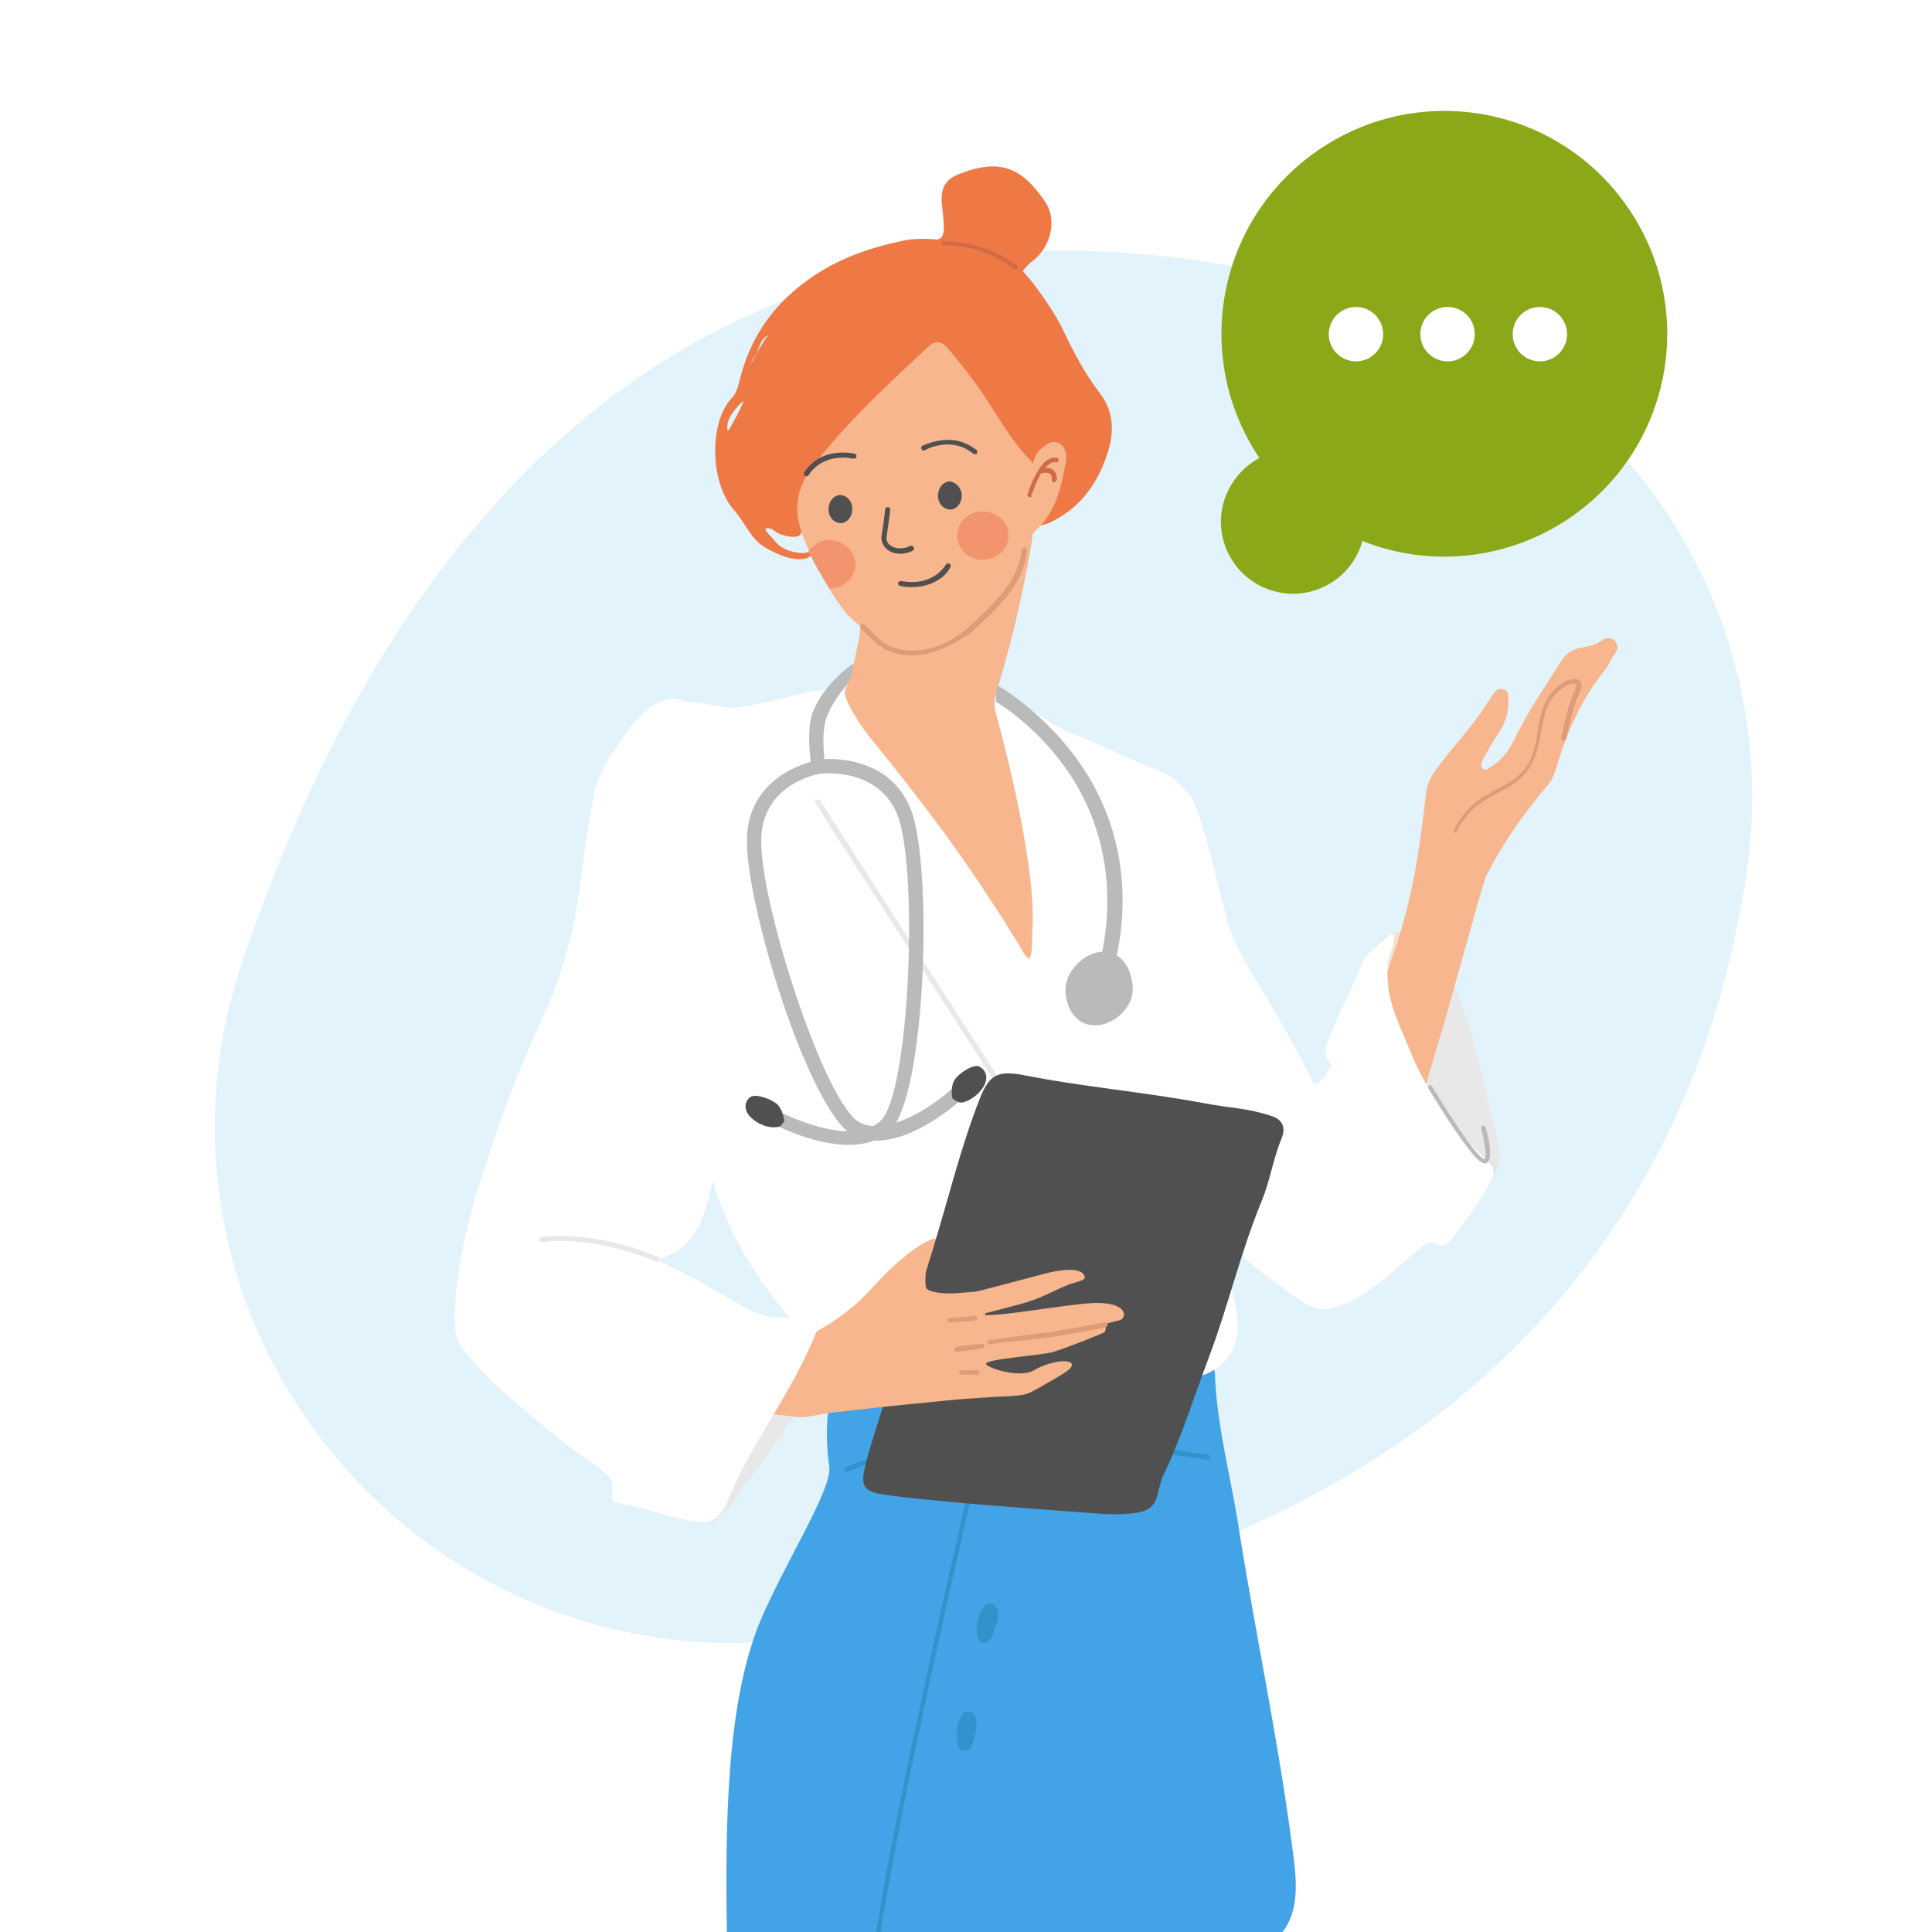 <svg width="448" height="448" viewBox="0 0 448 448" fill="none" xmlns="http://www.w3.org/2000/svg">
    <rect x="0" y="0" width="448" height="448" fill="#333333" stroke="none"/>
    <g id="Illustration / SOS Budget">
        <g id="&#195;&#132;rztliche Beratung" clip-path="url(#clip0_1568_11890)">
            <rect width="448" height="448" fill="white"/>
            <g id="Ebene_1">
                <path id="Vector" fill-rule="evenodd" clip-rule="evenodd" d="M56.083 223.336C43.141 261.499 50.441 303.313 75.662 335.17C96.403 361.553 127.265 377.979 160.284 380.634C166.756 381.132 173.393 381.132 179.864 380.468C254.199 373.831 311.609 351.265 350.27 313.434C379.97 284.397 398.388 247.064 405.025 202.43C413.653 143.36 378.145 87.609 320.403 70.021C294.021 62.056 269.132 58.074 245.902 58.074C206.246 58.074 171.07 69.689 140.871 92.753C104.367 120.628 75.994 164.433 56.083 223.336Z" fill="#E2F3FC"/>
                <g id="Group">
                    <path id="Vector_2" d="M168.581 449.494C168.083 422.282 168.581 395.07 176.048 376.486C181.523 363.212 192.972 345.458 192.308 340.148C191.313 333.677 191.313 322.228 195.129 319.905C202.928 315.094 212.219 313.766 220.516 312.936C233.126 311.775 245.57 310.945 258.181 311.443C264.32 311.775 270.459 312.439 276.599 313.434C279.917 313.932 281.742 315.923 281.742 319.242C282.24 330.691 285.227 341.808 287.052 353.091C290.868 377.482 296.012 401.375 299.33 425.932C300.326 433.731 302.483 443.686 295.846 449.659C285.89 458.288 169.079 472.059 168.581 449.494Z" fill="#42A3E7"/>
                    <path id="Vector_3" d="M231.135 372.836C230.803 372.006 229.642 371.508 228.812 372.006C228.48 372.172 228.148 372.67 227.816 373.002C226.821 374.495 226.489 376.652 226.489 378.311C226.489 379.141 226.655 380.136 227.319 380.634C227.982 381.132 228.812 380.966 229.476 380.302C230.139 379.639 230.471 378.643 230.637 377.814C231.301 376.486 231.799 374.329 231.135 372.836Z" fill="#3292CC"/>
                    <path id="Vector_4" d="M225.991 397.725C225.493 396.895 224.498 396.563 223.668 397.061C223.336 397.227 223.005 397.725 222.839 398.056C222.009 399.55 221.677 401.707 221.843 403.532C222.009 404.362 222.175 405.357 222.839 405.855C223.502 406.353 224.498 406.187 224.996 405.357C225.493 404.694 225.825 403.698 225.991 402.702C226.323 401.375 226.821 399.218 225.991 397.725Z" fill="#3292CC"/>
                    <g id="Group_2">
                        <path id="Vector_5" d="M196.29 341.31C196.125 341.31 195.959 341.144 195.793 340.978C195.627 340.646 195.793 340.314 195.959 340.314C196.125 340.148 220.184 328.202 280.083 337.328C280.415 337.328 280.581 337.66 280.581 337.991C280.581 338.323 280.249 338.489 279.917 338.489C220.35 329.363 196.622 341.144 196.456 341.31C196.456 341.31 196.29 341.31 196.29 341.31Z" fill="#3292CC"/>
                    </g>
                    <g id="Group_3">
                        <path id="Vector_6" d="M202.596 456.628C202.264 456.628 202.098 456.296 202.098 455.965C205.416 426.43 226.987 334.839 227.153 334.507C227.319 334.175 227.65 334.009 227.816 334.175C228.148 334.341 228.148 334.507 228.148 334.839C227.816 335.834 206.412 426.43 203.093 456.131C203.093 456.462 202.928 456.628 202.596 456.628Z" fill="#3292CC"/>
                    </g>
                </g>
                <g id="Group_4">
                    <path id="Vector_7" d="M199.775 169.079C202.264 170.406 204.089 170.738 206.246 170.074C211.721 168.415 217.529 167.419 223.336 166.59C224.664 166.424 224.996 165.926 224.498 164.931C222.839 161.612 224.83 158.625 224.996 155.473C224.996 154.477 225.825 153.813 226.821 153.648C228.148 153.316 228.978 154.145 229.476 155.141C230.637 156.966 230.969 159.123 230.637 161.114C230.139 165.594 232.628 167.917 235.947 170.074C244.741 175.716 254.199 179.366 264.32 181.025C270.791 182.021 273.612 186.335 273.612 192.64C273.612 194.963 274.773 196.954 274.773 199.277C274.442 208.735 273.114 218.027 271.621 227.153C269.132 242.086 266.311 256.853 262.661 271.621C261.665 275.935 260.504 280.249 259.508 284.729C258.679 288.048 256.024 290.371 254.862 293.523C253.203 297.671 250.382 299.496 245.902 300.16C236.279 301.653 226.655 303.147 216.865 302.981C210.56 302.815 204.255 302.317 198.116 300.326C192.308 298.335 187.662 294.519 183.348 289.873C171.567 277.096 164.101 261.665 156.468 246.566C149.665 233.292 146.513 218.856 143.692 204.421C141.701 193.802 143.692 184.012 148.504 174.388C152.32 166.922 156.966 164.599 165.096 165.76C170.074 166.59 174.886 166.424 179.864 166.092C184.676 165.76 189.487 165.594 193.967 163.105C195.129 162.442 196.456 162.276 197.12 161.114C198.613 158.957 200.936 158.957 203.093 159.123C204.919 159.289 206.08 160.119 206.91 161.944C207.739 163.935 207.076 165.262 205.416 166.424C203.923 167.419 202.098 168.083 199.775 169.079Z" fill="#F7B68D"/>
                    <path id="Vector_8" d="M240.095 115.982C239.929 124.113 238.104 132.077 236.444 140.042C233.956 151.656 230.305 162.939 226.987 174.222C226.655 175.052 226.489 176.048 225.991 176.711C225.493 177.541 224.664 178.371 223.834 177.873C221.677 176.545 219.686 177.707 217.529 177.873C211.224 178.205 205.084 177.873 199.277 175.218C197.95 174.554 196.622 173.891 195.295 173.227C191.81 171.402 191.479 170.406 193.138 166.922C195.793 161.446 197.784 155.805 198.779 149.997C199.111 148.67 199.443 147.176 199.443 145.849C199.443 139.046 203.259 134.234 207.407 129.588C213.547 122.785 220.184 116.48 227.982 111.336C229.476 110.341 230.969 109.345 232.462 108.682C236.279 106.691 240.261 109.179 240.261 113.493C240.095 114.323 240.095 115.153 240.095 115.982Z" fill="#F7B68D"/>
                </g>
                <path id="Vector_9" d="M208.735 61.392C207.739 61.227 206.412 61.06 206.246 59.733C206.08 58.24 207.407 58.406 208.403 58.406C208.569 58.406 209.067 58.24 209.067 58.24C210.062 55.253 214.542 55.585 216.699 55.585C217.861 55.585 218.856 55.253 218.856 52.764C218.856 50.773 218.525 48.782 218.359 46.791C218.193 43.472 219.354 41.481 222.507 40.32C232.13 36.504 237.108 39.158 242.252 46.625C245.239 50.939 243.745 57.078 239.597 60.397C236.942 62.388 235.283 65.209 235.781 69.025C236.113 69.855 212.883 62.056 208.735 61.392Z" fill="#EF7945"/>
                <g id="Group_5">
                    <path id="Vector_10" d="M253.203 240.924C253.203 231.632 255.692 223.336 258.015 215.04C260.172 207.905 262.329 200.604 265.813 193.967C267.307 191.146 268.634 187.994 272.284 187.164C273.28 186.998 272.948 186.334 272.782 185.671C272.616 184.841 272.782 184.011 273.778 183.68C274.773 183.514 275.603 183.68 276.101 184.509C277.262 186.5 277.926 188.823 278.59 190.98C281.078 198.281 282.406 205.914 284.563 213.38C286.056 218.524 288.711 223.004 291.366 227.484C296.178 235.449 300.824 243.413 304.806 251.709C305.635 253.203 306.465 254.696 307.295 256.355C308.29 258.014 309.286 259.508 311.609 258.512C312.604 258.014 312.936 258.844 313.268 259.508C315.425 264.651 319.241 268.8 321.564 273.777C326.542 284.231 324.219 291.697 315.757 299.33C314.761 300.16 313.766 300.823 312.77 301.487C308.954 304.142 305.304 304.142 301.487 301.487C294.518 296.675 287.715 291.531 281.908 285.392C278.092 281.244 274.441 276.598 271.953 271.454C271.455 270.459 270.791 269.463 271.289 268.302C271.953 266.477 270.957 265.481 269.961 264.32C266.477 260.669 263.49 256.687 260.67 252.539C260.172 251.875 260.006 251.046 258.844 251.377C256.19 252.207 254.862 250.714 254.198 248.557C253.369 245.902 253.037 243.247 253.203 240.924Z" fill="white"/>
                    <path id="Vector_11" d="M238.767 222.34C239.597 220.017 239.265 217.197 239.431 214.874C240.261 198.613 230.969 165.428 230.803 164.93C230.139 162.275 231.798 162.275 234.453 162.773C238.104 163.603 240.924 165.926 243.911 167.751C247.23 169.742 251.046 170.903 254.53 172.563C259.342 174.72 264.154 176.877 268.966 178.868C275.271 181.357 277.926 187.496 279.253 193.303C280.747 199.443 284.895 214.542 285.227 216.367C285.393 217.197 273.28 244.243 274.11 250.382C274.773 255.194 275.437 260.171 276.267 264.817C277.926 273.446 281.078 281.742 283.235 290.37C284.563 295.514 286.222 300.326 286.886 305.635C287.55 310.779 285.558 315.425 281.078 317.914C280.083 318.411 278.756 319.241 278.092 318.743C275.935 317.084 272.948 316.42 272.118 313.6C271.787 312.77 271.455 312.604 270.791 312.438C261.001 311.774 251.212 311.774 241.422 312.272C234.121 312.604 226.821 313.6 219.686 314.595C215.538 315.093 211.39 316.586 207.241 317.582C204.421 318.246 201.434 318.743 198.613 319.407C196.954 319.739 195.627 318.577 194.631 317.582C182.684 306.133 172.065 293.688 166.59 277.76C164.764 272.616 163.437 267.306 161.778 262.328C160.118 257.185 157.464 252.373 155.473 247.229C153.647 242.417 152.652 237.44 151.656 232.462C149.665 221.843 148.504 211.057 148.172 200.438C147.84 189.487 147.342 177.706 150.827 167.087C152.154 163.271 154.809 162.441 158.459 162.607C161.612 162.773 164.764 163.437 167.751 163.934C171.401 164.598 175.052 163.271 178.536 162.607C183.016 161.611 187.994 159.952 192.64 159.952C194.963 159.952 195.461 159.62 195.958 161.114C196.954 164.598 200.273 169.244 202.595 172.065C211.224 182.684 219.686 193.635 227.318 205.084C229.31 208.071 231.301 211.223 233.292 214.21C234.121 215.703 235.117 217.197 235.947 218.524C236.444 219.188 237.606 222.008 238.767 222.34Z" fill="white"/>
                    <path id="Vector_12" d="M106.524 297.339C106.524 295.348 107.354 293.523 107.354 291.531C108.018 289.54 107.852 287.217 108.35 285.06C112.664 268.136 118.471 251.875 125.772 236.112C130.418 226.157 133.238 215.703 134.566 204.752C135.395 197.949 136.391 190.98 137.718 184.343C138.548 180.195 140.705 176.379 143.028 173.06C145.185 169.908 147.84 166.092 150.993 163.934C153.647 162.109 156.966 161.114 159.289 163.271C169.742 172.563 169.742 189.487 173.393 202.263C174.72 206.743 174.388 211.223 175.052 215.869C175.715 220.681 176.379 225.327 175.715 230.139C175.218 233.623 172.563 235.946 172.065 239.431C171.733 241.422 171.567 243.413 171.235 245.404C169.742 253.037 168.083 260.669 166.424 268.302C164.764 275.271 163.935 284.729 157.961 289.374C156.468 290.536 154.643 291.366 152.818 292.029C150.329 292.859 147.508 292.361 145.019 293.191C144.024 293.523 143.028 294.186 142.198 294.684C137.387 297.505 131.911 298.998 126.767 300.989C123.947 301.985 121.292 303.312 118.139 303.312C117.144 303.312 116.148 303.312 115.318 303.644C113.161 304.474 109.677 303.146 108.681 301.155C108.018 299.994 106.524 298.666 106.524 297.339Z" fill="white"/>
                    <g id="Group_6">
                        <path id="Vector_13" d="M238.767 263.158C238.601 263.158 238.436 262.992 238.27 262.826C236.113 259.176 221.345 236.278 208.237 216.035C203.093 208.071 198.281 200.604 194.631 194.963C192.806 192.142 191.478 189.985 190.483 188.326C188.824 185.671 188.824 185.671 188.99 185.339L189.985 185.837L189.487 185.505L189.985 185.339C190.317 185.837 199.443 200.106 209.233 215.371C222.341 235.614 237.108 258.512 239.265 262.163C239.431 262.494 239.265 262.826 239.099 262.992C239.099 263.158 238.933 263.158 238.767 263.158Z" fill="#E8E8E8"/>
                    </g>
                </g>
                <path id="Vector_14" d="M161.114 349.44C165.096 346.287 168.415 342.471 171.235 338.323C175.715 331.851 180.195 325.546 183.68 318.411C184.012 317.582 184.51 316.752 185.173 316.254C186.003 315.425 187.164 314.927 188.326 315.923C189.487 316.752 189.985 317.914 189.156 319.241C185.671 325.048 182.684 331.188 178.536 336.663C175.55 340.646 172.563 344.628 169.742 348.61C169.244 349.274 168.581 350.103 167.917 350.767C164.93 353.754 166.258 352.592 158.459 352.094C158.293 351.763 161.114 349.771 161.114 349.44Z" fill="#E8E8E8"/>
                <path id="Vector_15" d="M329.031 217.363C329.529 218.856 329.031 214.874 328.367 217.031C327.372 219.852 325.713 222.009 323.887 224.166C323.224 224.829 322.228 224.995 321.399 224.497C320.237 223.668 316.421 223.668 316.587 222.34C318.08 220.183 321.896 215.04 326.045 216.201C326.874 216.367 327.372 217.86 327.372 216.699C327.704 216.533 328.533 217.363 329.031 217.363Z" fill="#F3E3D5"/>
                <path id="Vector_16" d="M342.471 266.477C339.484 268.8 336.166 268.136 334.673 264.818C332.35 259.674 329.695 254.696 328.036 249.221C327.87 248.723 327.538 248.059 327.704 247.727C328.865 245.404 329.529 242.75 331.022 240.924C334.341 236.942 335.17 235.117 333.179 230.471C333.013 229.807 332.682 229.144 332.682 228.646C332.682 227.65 333.179 226.489 334.341 226.489C335.668 226.323 336.83 226.987 337.327 228.314C338.655 231.964 339.982 235.449 340.978 239.099C343.467 248.059 345.624 257.019 347.615 266.145C348.279 269.464 346.619 272.45 344.794 275.769C344.296 276.598 343.633 273.612 342.803 273.114C341.973 272.616 342.139 271.621 342.471 270.791C342.803 269.464 342.969 268.136 342.471 266.477Z" fill="#E8E8E8"/>
                <g id="Group_7">
                    <path id="Vector_17" d="M304.308 293.357C302.483 292.029 300.824 290.868 299.496 288.877C295.68 283.401 295.348 278.092 299.164 272.284C302.815 266.643 306.465 260.835 309.286 254.696C312.439 247.727 315.757 240.592 318.578 233.457C322.394 224 325.713 214.376 327.704 204.254C329.031 197.617 329.861 190.814 330.69 184.012C331.022 180.361 333.345 178.038 335.336 175.383C338.987 170.903 342.803 166.589 345.79 161.612C346.453 160.616 347.117 159.454 348.444 159.786C349.938 160.118 349.772 161.612 349.772 162.773C349.772 165.428 348.942 167.917 347.449 170.074C346.121 172.065 344.96 174.056 343.799 176.213C343.467 176.877 343.301 177.706 343.799 178.204C344.462 178.868 345.126 178.204 345.624 177.872C348.444 176.213 350.104 173.724 351.431 170.903C354.418 164.764 358.234 159.289 361.884 153.481C363.046 151.656 364.539 150.494 366.862 150.163C368.522 149.831 370.015 149.499 371.508 148.503C372.67 147.674 373.997 147.84 374.661 148.835C375.49 150.163 374.827 151.158 374.163 151.988C373.333 153.315 372.836 154.643 371.84 155.804C366.364 162.607 363.046 170.572 360.557 179.034C359.893 181.357 358.068 182.85 356.741 184.675C352.095 190.483 347.947 196.456 344.628 203.093C343.633 205.25 336.498 232.296 333.013 243.413C330.524 251.709 328.367 260.337 325.215 268.302C323.39 272.782 321.399 277.262 319.407 281.742C318.578 283.733 317.25 285.06 315.093 286.222C312.936 287.383 310.779 289.209 309.452 291.531C308.456 293.025 306.797 292.029 305.802 293.191C305.138 293.357 304.806 293.357 304.308 293.357Z" fill="#F7B68D"/>
                    <g id="Group_8">
                        <path id="Vector_18" d="M337.659 193.137H337.493C337.161 192.972 337.161 192.64 337.161 192.474C337.161 192.308 339.153 187.994 343.301 185.173C344.296 184.509 345.624 183.846 346.785 183.182C350.27 181.357 353.92 179.532 355.413 174.72C356.077 172.894 356.409 171.069 356.575 169.244C357.404 164.93 358.068 160.782 363.046 157.961C363.378 157.795 365.037 157.132 366.033 157.629C366.364 157.795 366.53 158.127 366.696 158.459C366.862 159.123 366.53 159.786 366.199 160.782C365.535 162.275 364.373 165.262 363.212 171.235C363.212 171.567 362.88 171.733 362.548 171.733C362.216 171.733 362.05 171.401 362.05 171.069C363.212 164.93 364.373 161.943 365.037 160.45C365.369 159.62 365.535 159.123 365.535 158.791C365.535 158.625 365.535 158.625 365.369 158.625C365.037 158.459 364.042 158.625 363.378 158.957C358.898 161.446 358.234 164.93 357.404 169.41C357.073 171.235 356.741 173.06 356.077 175.052C354.418 180.195 350.436 182.352 346.785 184.177C345.624 184.841 344.462 185.339 343.467 186.169C339.484 188.823 337.659 192.972 337.659 193.137C337.825 193.137 338.157 192.972 337.659 193.137Z" fill="#DD9C78"/>
                    </g>
                </g>
                <g id="Group_9">
                    <path id="Vector_19" d="M280.083 269.464C280.083 268.468 280.083 267.473 280.581 266.477C282.738 262.495 285.559 258.844 289.375 256.356C293.025 253.867 298.999 250.88 303.479 252.041C303.81 252.041 303.645 250.216 304.64 251.212C305.802 252.207 307.793 248.557 308.456 247.561C309.12 246.566 307.627 245.902 307.461 244.741C307.295 243.579 307.627 242.418 307.959 241.422C310.116 235.283 313.434 229.641 315.757 223.668C316.919 220.847 319.739 219.022 321.896 217.031C322.228 216.699 322.56 216.533 322.892 216.533C324.219 216.533 322.062 221.843 321.896 222.673C321.565 224.996 321.73 227.484 322.062 229.973C322.892 234.619 325.049 238.933 326.874 243.413C330.69 252.871 336.498 261.167 343.965 268.302C346.951 271.123 346.951 271.953 344.794 275.603C342.305 279.751 339.485 283.733 336.332 287.55C335.502 288.711 334.507 289.375 333.179 288.545C331.686 287.55 330.525 288.379 329.363 289.375C326.045 292.196 322.892 295.016 319.573 297.671C317.25 299.496 313.434 301.819 310.613 302.815C308.622 303.479 306.797 304.142 304.64 302.981C303.81 302.483 303.147 301.653 302.483 300.99C298.169 295.846 294.187 290.536 290.039 285.227C287.882 282.572 285.89 279.917 283.567 277.262C281.908 274.773 279.917 272.45 280.083 269.464Z" fill="white"/>
                    <g id="Group_10">
                        <path id="Vector_20" d="M344.462 269.796C344.13 269.796 343.633 269.63 343.135 269.298C339.816 266.643 331.52 252.871 331.188 252.373C331.022 252.041 331.188 251.71 331.354 251.71C331.686 251.544 332.018 251.71 332.018 251.876C332.184 252.041 340.48 265.979 343.633 268.468C344.13 268.8 344.296 268.8 344.296 268.8C344.794 268.468 344.296 264.984 343.467 261.665C343.467 261.333 343.633 261.001 343.799 261.001C344.13 261.001 344.462 261.167 344.462 261.333C345.126 263.49 346.287 268.634 344.794 269.63C344.96 269.63 344.628 269.796 344.462 269.796Z" fill="#BABABA"/>
                    </g>
                </g>
                <path id="Vector_21" d="M181.523 106.524C181.523 104.201 181.523 101.878 181.523 99.555C182.684 97.398 182.684 94.909 182.85 92.586C184.178 76.326 201.932 67.2 213.381 69.025C218.524 69.855 223.668 70.518 227.816 74.003C236.61 81.635 240.924 91.425 241.588 102.874C242.252 114.82 238.436 125.772 233.126 136.225C229.642 143.194 216.036 157.629 201.932 147.508C201.434 147.176 200.604 146.18 199.443 145.185C198.282 144.189 196.954 143.028 196.456 142.53C191.644 136.391 188.16 129.588 185.339 122.287C183.514 117.807 182.519 113.493 182.353 108.847C182.353 108.017 182.85 107.022 181.523 106.524Z" fill="#F7B68D"/>
                <path id="Vector_22" d="M219.686 292.03C219.852 293.357 219.188 294.519 218.524 295.514C216.699 298.169 214.542 300.658 212.053 302.815C210.726 303.976 209.067 304.64 207.573 303.479C205.914 302.317 206.578 300.658 207.242 299.164C209.067 295.348 212.219 291.366 214.874 288.213C215.704 287.218 218.027 287.052 219.188 287.55C220.516 288.047 219.686 290.536 219.686 292.03Z" fill="#F7B68D"/>
                <path id="Vector_23" d="M265.481 350.269C263.324 351.265 257.019 351.265 254.199 350.933C247.396 350.435 214.044 348.112 204.255 346.453C200.604 345.789 199.609 344.628 200.439 340.812C201.434 336.332 202.927 332.017 204.255 327.703C208.237 315.093 212.385 302.649 216.201 290.038C219.852 278.257 222.673 266.311 227.153 254.862C229.31 249.386 231.135 248.225 236.942 249.22C251.046 252.041 265.316 253.203 279.419 255.857C285.559 257.019 289.043 256.853 295.016 258.844C297.505 259.674 298.169 261.665 297.173 263.988C295.182 268.8 294.519 273.777 292.527 278.589C287.55 290.702 284.895 302.649 280.249 314.927C276.93 323.721 274.11 332.847 270.127 341.309C267.97 345.457 269.132 348.776 265.481 350.269Z" fill="#505050"/>
                <g id="Group_11">
                    <path id="Vector_24" d="M239.763 317.748C244.243 315.093 250.382 314.927 248.059 317.416C247.396 318.246 239.929 322.394 238.933 322.892C237.44 323.555 235.781 323.721 231.301 323.887C225.493 324.219 220.847 324.551 215.04 325.215C207.739 325.878 200.439 326.708 193.138 327.538C191.479 327.703 189.819 328.035 188.16 328.367C186.501 328.699 184.841 328.699 183.182 328.367C178.868 327.869 174.388 327.538 170.074 327.206C169.41 327.206 168.581 327.372 168.249 326.708C167.917 325.878 168.913 325.878 169.244 325.546C169.576 325.215 169.742 324.883 169.742 324.385C170.738 320.569 172.895 317.416 175.384 314.429C177.375 311.941 180.196 311.277 183.016 310.779C184.676 310.447 186.335 310.281 187.828 309.618C191.81 307.461 195.627 304.972 199.111 301.819C202.596 298.5 205.582 294.684 209.398 291.698C211.39 290.038 213.547 288.379 216.036 287.383C216.367 287.218 217.031 286.886 216.865 287.549C216.367 288.877 216.367 290.038 215.704 291.034C214.708 292.527 214.376 297.173 214.708 298.5C215.04 299.662 218.856 300.16 222.341 299.828C227.816 299.33 224.996 299.828 230.305 298.5C233.956 297.505 238.601 296.343 242.252 295.348C244.741 294.684 251.046 293.357 251.544 296.178C251.71 296.841 249.553 297.339 248.391 297.671C244.243 299.164 241.754 301.155 235.615 302.649C234.287 302.98 230.803 303.976 228.646 304.474C228.314 304.474 228.314 304.972 228.646 304.972C234.619 304.972 250.548 301.819 255.36 302.151C261.665 302.483 261.167 305.635 259.674 306.133C259.674 306.133 258.181 306.465 256.521 306.963C256.19 307.129 256.687 308.456 256.024 308.954C255.526 309.286 247.23 312.604 244.409 313.434C242.252 314.263 228.48 315.093 228.646 316.255C228.646 317.084 236.279 319.739 239.763 317.748Z" fill="#F7B68D"/>
                    <g id="Group_12">
                        <path id="Vector_25" d="M220.184 306.631C219.852 306.631 219.686 306.465 219.686 306.133C219.686 305.801 219.852 305.635 220.184 305.635C222.838 305.469 225.659 305.138 225.991 305.138C226.323 305.138 226.655 305.304 226.655 305.469C226.655 305.801 226.655 305.967 226.323 306.133C225.991 306.299 222.341 306.465 220.184 306.631Z" fill="#DD9C78"/>
                    </g>
                    <g id="Group_13">
                        <path id="Vector_26" d="M221.843 313.434C221.511 313.434 221.345 313.268 221.345 312.936C221.345 312.604 221.511 312.438 221.843 312.272C222.673 312.106 227.319 311.609 227.816 311.609C228.148 311.609 228.314 311.775 228.314 312.106C228.314 312.438 228.148 312.604 227.816 312.604C227.319 312.77 224 313.268 221.843 313.434Z" fill="#DD9C78"/>
                    </g>
                    <g id="Group_14">
                        <path id="Vector_27" d="M225.327 318.743C224.332 318.743 223.17 318.743 222.839 318.743C222.507 318.743 222.341 318.412 222.341 318.246C222.341 317.914 222.673 317.748 222.839 317.748C224 317.748 226.157 317.748 226.489 317.748C226.821 317.748 226.987 317.914 227.153 318.246C227.153 318.578 226.987 318.743 226.655 318.909C226.489 318.743 225.991 318.743 225.327 318.743Z" fill="#DD9C78"/>
                    </g>
                </g>
                <path id="Vector_28" d="M105.529 302.649C106.027 293.855 108.681 281.576 111.668 273.114C113.991 266.311 118.969 268.468 126.27 271.621C128.593 272.616 130.916 273.446 133.404 274.11C137.884 275.271 140.871 278.755 144.687 280.747C145.517 281.078 145.683 282.074 145.683 282.904C146.015 284.895 146.678 286.886 147.84 288.711C149.167 290.536 151.159 291.532 153.15 292.527C156.302 294.187 159.621 295.68 162.607 297.339C165.76 299.164 168.913 300.99 172.065 302.815C174.388 304.142 176.877 305.138 179.532 305.47C180.859 305.635 182.187 305.635 183.514 305.635C184.841 305.47 186.003 305.138 187.33 305.304C189.819 305.801 189.819 307.793 188.99 309.618C184.51 320.735 177.375 330.524 171.899 341.144C170.738 343.467 169.576 345.955 168.581 348.444C165.926 353.92 163.603 353.256 159.123 352.427C153.647 351.431 148.504 349.274 142.862 348.444C141.535 348.278 142.033 345.624 142.033 344.13C142.033 342.969 140.539 341.807 139.71 341.144C138.216 339.816 136.557 338.821 135.064 337.659C128.261 332.847 122.121 327.372 115.816 321.896C113.991 320.403 112.332 318.578 110.839 316.918C109.345 315.259 107.686 313.434 106.524 311.443C105.695 310.115 105.529 308.456 105.529 306.963C105.363 305.304 105.529 303.976 105.529 302.649Z" fill="white"/>
                <g id="Group_15">
                    <path id="Vector_29" d="M152.32 292.527H152.154C151.988 292.527 138.548 286.388 125.606 288.047C125.274 288.047 125.108 287.881 124.942 287.549C124.942 287.217 125.108 287.052 125.44 286.886C138.714 285.226 152.486 291.366 152.652 291.532C152.984 291.697 152.984 292.029 152.984 292.195C152.652 292.527 152.486 292.527 152.32 292.527Z" fill="#E8E8E8"/>
                </g>
                <path id="Vector_30" d="M176.877 126.601C173.89 124.61 172.563 120.794 170.074 118.139C164.598 111.668 164.433 98.062 169.576 92.421C170.572 91.425 171.07 90.098 171.401 88.604C173.724 78.815 178.868 71.016 187.164 65.043C193.967 60.065 201.6 57.41 209.73 55.751C213.713 54.921 220.018 55.585 223.834 56.746C226.655 57.576 226.821 59.069 229.476 60.065C230.305 60.397 230.969 60.895 231.964 60.231C232.794 59.567 233.624 60.231 234.453 60.729C237.44 62.554 239.431 65.541 241.422 68.195C243.413 71.016 245.238 73.837 246.732 76.99C249.055 81.801 251.544 86.613 254.862 90.927C258.015 94.909 258.513 99.555 257.019 104.367C254.862 111.668 250.88 117.475 243.911 120.96C241.92 121.955 239.597 122.287 237.274 121.955C236.776 121.955 235.947 121.955 235.947 121.126C235.781 120.296 236.61 120.296 237.108 120.296C239.763 120.296 239.929 118.969 240.095 116.646C240.261 113.659 239.431 110.838 239.431 107.852C239.431 107.52 239.265 107.022 238.933 106.69C233.624 101.381 230.471 94.578 225.991 88.604C224 85.95 221.843 83.129 219.686 80.64C218.524 79.312 217.031 78.815 215.538 80.142C205.914 89.102 196.29 97.896 188.326 108.349C185.173 112.498 183.846 117.475 185.671 122.619C186.667 125.606 181.523 124.278 180.361 123.615C179.532 123.117 178.868 122.453 177.873 122.453C177.541 122.453 177.375 122.785 177.541 122.951C178.038 123.781 178.868 124.444 179.532 125.274C181.191 127.431 183.514 128.095 186.169 128.261C186.501 128.261 187.496 127.929 187.828 128.095C189.156 128.924 185.339 131.911 176.877 126.601ZM177.873 78.151C178.702 77.321 177.043 78.317 176.711 78.981C176.213 79.81 175.881 80.806 175.55 81.635C175.218 82.465 174.388 83.295 174.222 84.124C173.89 84.954 176.711 79.312 177.873 78.151ZM172.231 93.084C170.572 94.578 168.083 97.398 168.747 99.887C168.913 100.219 173.061 92.421 172.231 93.084Z" fill="#EF7945"/>
                <g id="Group_16">
                    <path id="Vector_31" d="M235.283 62.389C235.117 62.389 235.117 62.389 234.951 62.222C231.467 59.402 227.153 58.074 224.332 57.411C221.179 56.747 218.856 56.913 218.856 56.913C218.524 56.913 218.358 56.747 218.358 56.415C218.358 56.083 218.524 55.917 218.856 55.917C219.022 55.917 221.345 55.917 224.664 56.581C227.65 57.245 232.13 58.572 235.781 61.559C235.947 61.725 236.113 62.057 235.781 62.389C235.615 62.389 235.449 62.389 235.283 62.389Z" fill="#CF6C46"/>
                </g>
                <g id="Group_17">
                    <path id="Vector_32" d="M211.39 151.988C209.73 151.988 207.905 151.656 206.246 150.993C204.089 150.163 202.264 148.338 200.77 146.844C200.438 146.513 199.941 146.015 199.609 145.683C199.443 145.517 199.443 145.185 199.609 144.853C199.775 144.687 200.107 144.687 200.438 144.853C200.77 145.185 201.268 145.683 201.6 146.015C203.093 147.508 204.918 149.333 206.744 149.997C213.381 152.486 220.184 149.333 224.498 145.517C229.807 140.705 236.278 134.898 236.942 127.431C236.942 127.099 237.274 126.933 237.606 126.933C237.938 126.933 238.104 127.265 238.104 127.597C237.606 135.562 230.803 141.535 225.327 146.513C221.511 149.333 216.533 151.988 211.39 151.988Z" fill="#DD9C78"/>
                </g>
                <g id="Group_18">
                    <path id="Vector_33" d="M247.23 106.856C246.068 112.664 245.073 118.471 240.261 122.951C238.933 124.278 238.601 125.108 237.108 124.61C235.615 124.113 235.781 122.453 235.781 121.126C235.947 116.646 237.44 112.498 239.099 108.35C239.763 107.022 239.929 105.363 241.09 104.367C242.418 103.206 243.579 102.044 245.404 102.708C247.064 103.538 247.396 105.197 247.23 106.856Z" fill="#F7B68D"/>
                    <g id="Group_19">
                        <path id="Vector_34" d="M238.767 115.319C238.27 115.153 238.104 114.821 238.27 114.655C238.27 114.489 239.431 111.004 241.09 108.516C242.418 106.69 243.745 105.861 245.073 106.193C245.404 106.193 245.57 106.524 245.404 106.856C245.404 107.188 245.073 107.354 244.741 107.188C243.745 107.022 242.75 108.018 241.92 109.013C240.261 111.336 239.265 114.821 239.099 114.987C239.265 115.153 239.099 115.319 238.767 115.319Z" fill="#CF6C46"/>
                    </g>
                    <g id="Group_20">
                        <path id="Vector_35" d="M244.409 111.834C244.077 111.834 243.911 111.668 243.911 111.336C243.911 110.507 243.745 110.009 243.413 109.843C243.081 109.677 242.584 109.511 241.92 109.677H241.754C241.422 109.677 241.256 109.511 241.256 109.179C241.256 108.847 241.422 108.681 241.754 108.681C242.75 108.35 243.579 108.516 244.077 108.847C244.741 109.345 245.073 110.009 245.073 111.17C244.907 111.502 244.741 111.834 244.409 111.834Z" fill="#CF6C46"/>
                    </g>
                </g>
                <g id="Group_21">
                    <path id="Vector_36" d="M229.476 311.774C229.31 311.774 228.978 311.609 228.978 311.443C228.978 311.111 228.978 310.779 229.31 310.779C229.641 310.613 231.964 310.447 237.606 309.617C239.265 309.451 241.09 309.12 242.916 308.954C244.741 308.788 256.024 306.631 256.19 306.631C256.521 306.631 256.687 306.797 256.853 307.129C256.853 307.46 256.687 307.626 256.356 307.792C255.858 307.958 245.073 309.949 243.081 310.115C241.256 310.281 239.597 310.613 237.772 310.779C233.79 311.111 229.973 311.609 229.476 311.774C229.641 311.774 229.641 311.774 229.476 311.774Z" fill="#DD9C78"/>
                </g>
                <g id="Group_22">
                    <path id="Vector_37" d="M203.259 264.486C201.434 264.486 199.609 264.154 197.95 263.324C187.662 258.181 172.397 208.403 173.227 193.801C174.056 178.702 189.819 176.213 189.985 176.213C190.815 176.047 191.645 176.711 191.81 177.541C191.976 178.37 191.313 179.2 190.483 179.366C189.985 179.366 177.209 181.523 176.545 193.967C175.716 208.071 191.313 256.356 199.443 260.338C206.246 263.656 217.031 255.858 220.682 252.539C221.345 251.876 222.341 252.042 223.005 252.705C223.668 253.369 223.502 254.364 222.839 255.028C222.341 255.526 212.385 264.486 203.259 264.486Z" fill="#BABABA"/>
                </g>
                <path id="Vector_38" d="M220.847 254.696C220.847 254.696 220.35 252.373 221.179 250.714C222.009 249.055 225.327 246.898 226.821 247.23C228.314 247.727 229.641 249.719 227.816 252.373C225.991 254.862 223.834 255.526 223.004 255.692C222.009 255.692 220.847 254.696 220.847 254.696Z" fill="#505050"/>
                <g id="Group_23">
                    <path id="Vector_39" d="M196.788 265.482C188.824 265.482 180.528 261.167 180.03 261.002C179.2 260.67 178.868 259.674 179.366 258.845C179.698 258.015 180.693 257.683 181.523 258.181C181.689 258.181 197.286 266.145 204.089 260.006C210.892 254.033 212.883 203.259 208.403 189.819C204.421 178.039 191.147 179.366 190.981 179.366C190.151 179.532 189.322 178.868 189.156 177.873C188.99 177.043 189.653 176.213 190.649 176.047C190.815 176.047 206.744 174.388 211.556 188.658C216.202 202.596 214.708 254.696 206.246 262.329C203.591 264.652 200.273 265.482 196.788 265.482Z" fill="#BABABA"/>
                </g>
                <path id="Vector_40" d="M181.855 260.006C181.855 260.006 181.689 257.683 180.362 256.19C179.034 254.862 175.218 253.535 174.056 254.365C172.729 255.194 172.065 257.517 174.554 259.508C177.043 261.5 179.2 261.5 180.196 261.334C181.025 261.5 181.855 260.006 181.855 260.006Z" fill="#505050"/>
                <path id="Vector_41" d="M188.326 178.868C188.326 178.537 186.667 170.074 188.492 165.097C190.981 158.625 197.618 153.98 197.95 153.814C197.95 153.814 197.784 154.975 197.618 155.971C197.452 156.8 196.788 158.294 196.788 158.294C196.788 158.294 193.138 162.276 191.644 166.424C190.151 170.738 191.478 178.371 191.478 178.537L188.326 178.868Z" fill="#BABABA"/>
                <path id="Vector_42" d="M255.028 230.305C254.862 230.305 254.53 230.305 254.364 230.139C253.535 229.807 253.203 228.811 253.535 227.982C253.701 227.65 263.822 202.263 247.395 178.536C240.261 168.249 231.135 162.773 230.969 162.773C230.969 162.773 230.969 162.109 230.969 160.782C231.135 159.454 231.301 158.957 231.301 158.957C232.13 159.289 242.418 165.594 250.216 176.711C267.804 201.766 257.185 228.148 256.687 229.143C256.355 229.973 255.692 230.305 255.028 230.305Z" fill="#BABABA"/>
                <path id="Vector_43" d="M262.661 229.476C262.661 233.79 258.181 237.772 253.867 237.772C249.553 237.772 247.064 233.79 247.064 229.476C247.064 225.162 251.544 220.682 255.858 220.682C260.338 220.682 262.661 225.162 262.661 229.476Z" fill="#BABABA"/>
                <g id="Group_24">
                    <g id="Group_25">
                        <path id="Vector_44" d="M191.147 105.695C194.631 104.367 198.116 105.197 198.116 105.197C198.447 105.197 198.613 105.529 198.613 105.861C198.613 106.192 198.282 106.358 197.95 106.358C197.618 106.358 191.147 104.699 187.496 110.175C187.33 110.506 186.999 110.506 186.667 110.341C186.335 110.175 186.335 109.843 186.501 109.511C187.828 107.52 189.487 106.358 191.147 105.695Z" fill="#505050"/>
                    </g>
                </g>
                <g id="Group_26">
                    <g id="Group_27">
                        <path id="Vector_45" d="M220.847 102.045C217.031 101.713 214.044 103.372 213.878 103.372C213.547 103.538 213.547 103.87 213.712 104.202C213.878 104.534 214.21 104.534 214.542 104.368C214.708 104.202 220.681 101.049 225.659 105.197C225.991 105.363 226.323 105.363 226.489 105.197C226.655 104.865 226.655 104.534 226.489 104.368C224.498 102.874 222.672 102.211 220.847 102.045Z" fill="#505050"/>
                    </g>
                </g>
                <g id="Group_28">
                    <g id="Group_29">
                        <path id="Vector_46" d="M197.618 117.641C197.784 119.466 196.788 120.96 195.295 121.292C193.802 121.458 192.308 120.296 192.142 118.471C191.976 116.646 192.972 115.152 194.465 114.821C195.959 114.655 197.452 115.816 197.618 117.641Z" fill="#505050"/>
                    </g>
                </g>
                <g id="Group_30">
                    <g id="Group_31">
                        <path id="Vector_47" d="M223.004 114.489C223.17 116.314 222.175 117.807 220.681 118.139C219.188 118.305 217.695 117.144 217.529 115.319C217.363 113.493 218.358 112 219.852 111.668C221.179 111.502 222.673 112.664 223.004 114.489Z" fill="#505050"/>
                    </g>
                </g>
                <g id="Group_32">
                    <g id="Group_33">
                        <path id="Vector_48" d="M209.233 128.426C207.905 128.426 206.744 128.26 205.748 127.431C204.753 126.601 204.255 125.44 204.421 124.278C204.753 122.121 205.084 119.964 205.25 118.139C205.416 117.309 206.578 117.475 206.412 118.305C206.246 120.13 205.914 122.121 205.582 124.444C205.416 125.108 205.748 125.937 206.412 126.435C207.241 127.099 209.067 127.597 211.058 126.601C211.39 126.435 211.721 126.601 211.887 126.933C212.053 127.265 211.887 127.597 211.556 127.763C210.892 128.095 210.062 128.26 209.233 128.426Z" fill="#505050"/>
                    </g>
                </g>
                <g id="Group_34">
                    <g id="Group_35">
                        <path id="Vector_49" d="M233.79 123.449C234.287 126.436 231.964 129.422 228.646 129.754C225.493 130.252 222.507 128.095 222.009 124.942C221.511 121.956 223.834 118.969 227.153 118.637C230.471 118.305 233.458 120.297 233.79 123.449Z" fill="#F2956E"/>
                    </g>
                </g>
                <path id="Vector_50" d="M198.281 130.086C197.784 127.099 194.963 124.942 191.644 125.274C189.985 125.44 188.326 126.601 187.496 127.763C188.824 130.915 190.649 133.57 192.308 136.391C192.64 136.391 192.972 136.391 193.304 136.391C196.456 135.893 198.779 133.072 198.281 130.086Z" fill="#F2956E"/>
                <g id="Group_36">
                    <g id="Group_37">
                        <path id="Vector_51" d="M215.704 135.396C212.219 136.723 208.735 135.893 208.735 135.893C208.403 135.728 208.237 135.562 208.237 135.23C208.403 134.898 208.569 134.732 208.901 134.732C209.233 134.732 215.704 136.391 219.354 130.916C219.52 130.584 219.852 130.584 220.184 130.75C220.516 130.916 220.516 131.248 220.35 131.579C219.188 133.736 217.363 134.732 215.704 135.396Z" fill="#505050"/>
                    </g>
                </g>
                <path id="Fill-6_00000124881898135471330210000008426156328300743821_" fill-rule="evenodd" clip-rule="evenodd" d="M292.03 106.192C276.101 82.465 282.406 50.441 306.133 34.512C329.861 18.584 361.885 24.889 377.813 48.616C393.742 72.344 387.437 104.367 363.71 120.296C349.606 129.754 331.686 131.745 315.923 125.44C313.434 134.4 304.142 139.544 295.348 137.055C286.388 134.566 281.245 125.274 283.733 116.48C285.061 112 288.047 108.349 292.03 106.192Z" fill="#8BA818"/>
                <path id="Fill-8_00000145762157744917453570000006998293821664052889_" fill-rule="evenodd" clip-rule="evenodd" d="M357.073 83.792C353.588 83.792 350.767 80.972 350.767 77.487C350.767 74.003 353.588 71.182 357.073 71.182C360.557 71.182 363.378 74.003 363.378 77.487C363.378 80.972 360.557 83.792 357.073 83.792Z" fill="white"/>
                <path id="Fill-10_00000148649680860414160700000013494097833119132833_" fill-rule="evenodd" clip-rule="evenodd" d="M335.668 83.792C332.184 83.792 329.363 80.972 329.363 77.487C329.363 74.003 332.184 71.182 335.668 71.182C339.153 71.182 341.973 74.003 341.973 77.487C341.973 80.972 339.153 83.792 335.668 83.792Z" fill="white"/>
                <path id="Fill-12_00000130640332044345672260000018123184556013814461_" fill-rule="evenodd" clip-rule="evenodd" d="M314.43 83.792C310.945 83.792 308.124 80.972 308.124 77.487C308.124 74.003 310.945 71.182 314.43 71.182C317.914 71.182 320.735 74.003 320.735 77.487C320.735 80.972 317.914 83.792 314.43 83.792Z" fill="white"/>
            </g>
        </g>
    </g>
    <defs>
        <clipPath id="clip0_1568_11890">
            <rect width="448" height="448" fill="white"/>
        </clipPath>
    </defs>
</svg>
